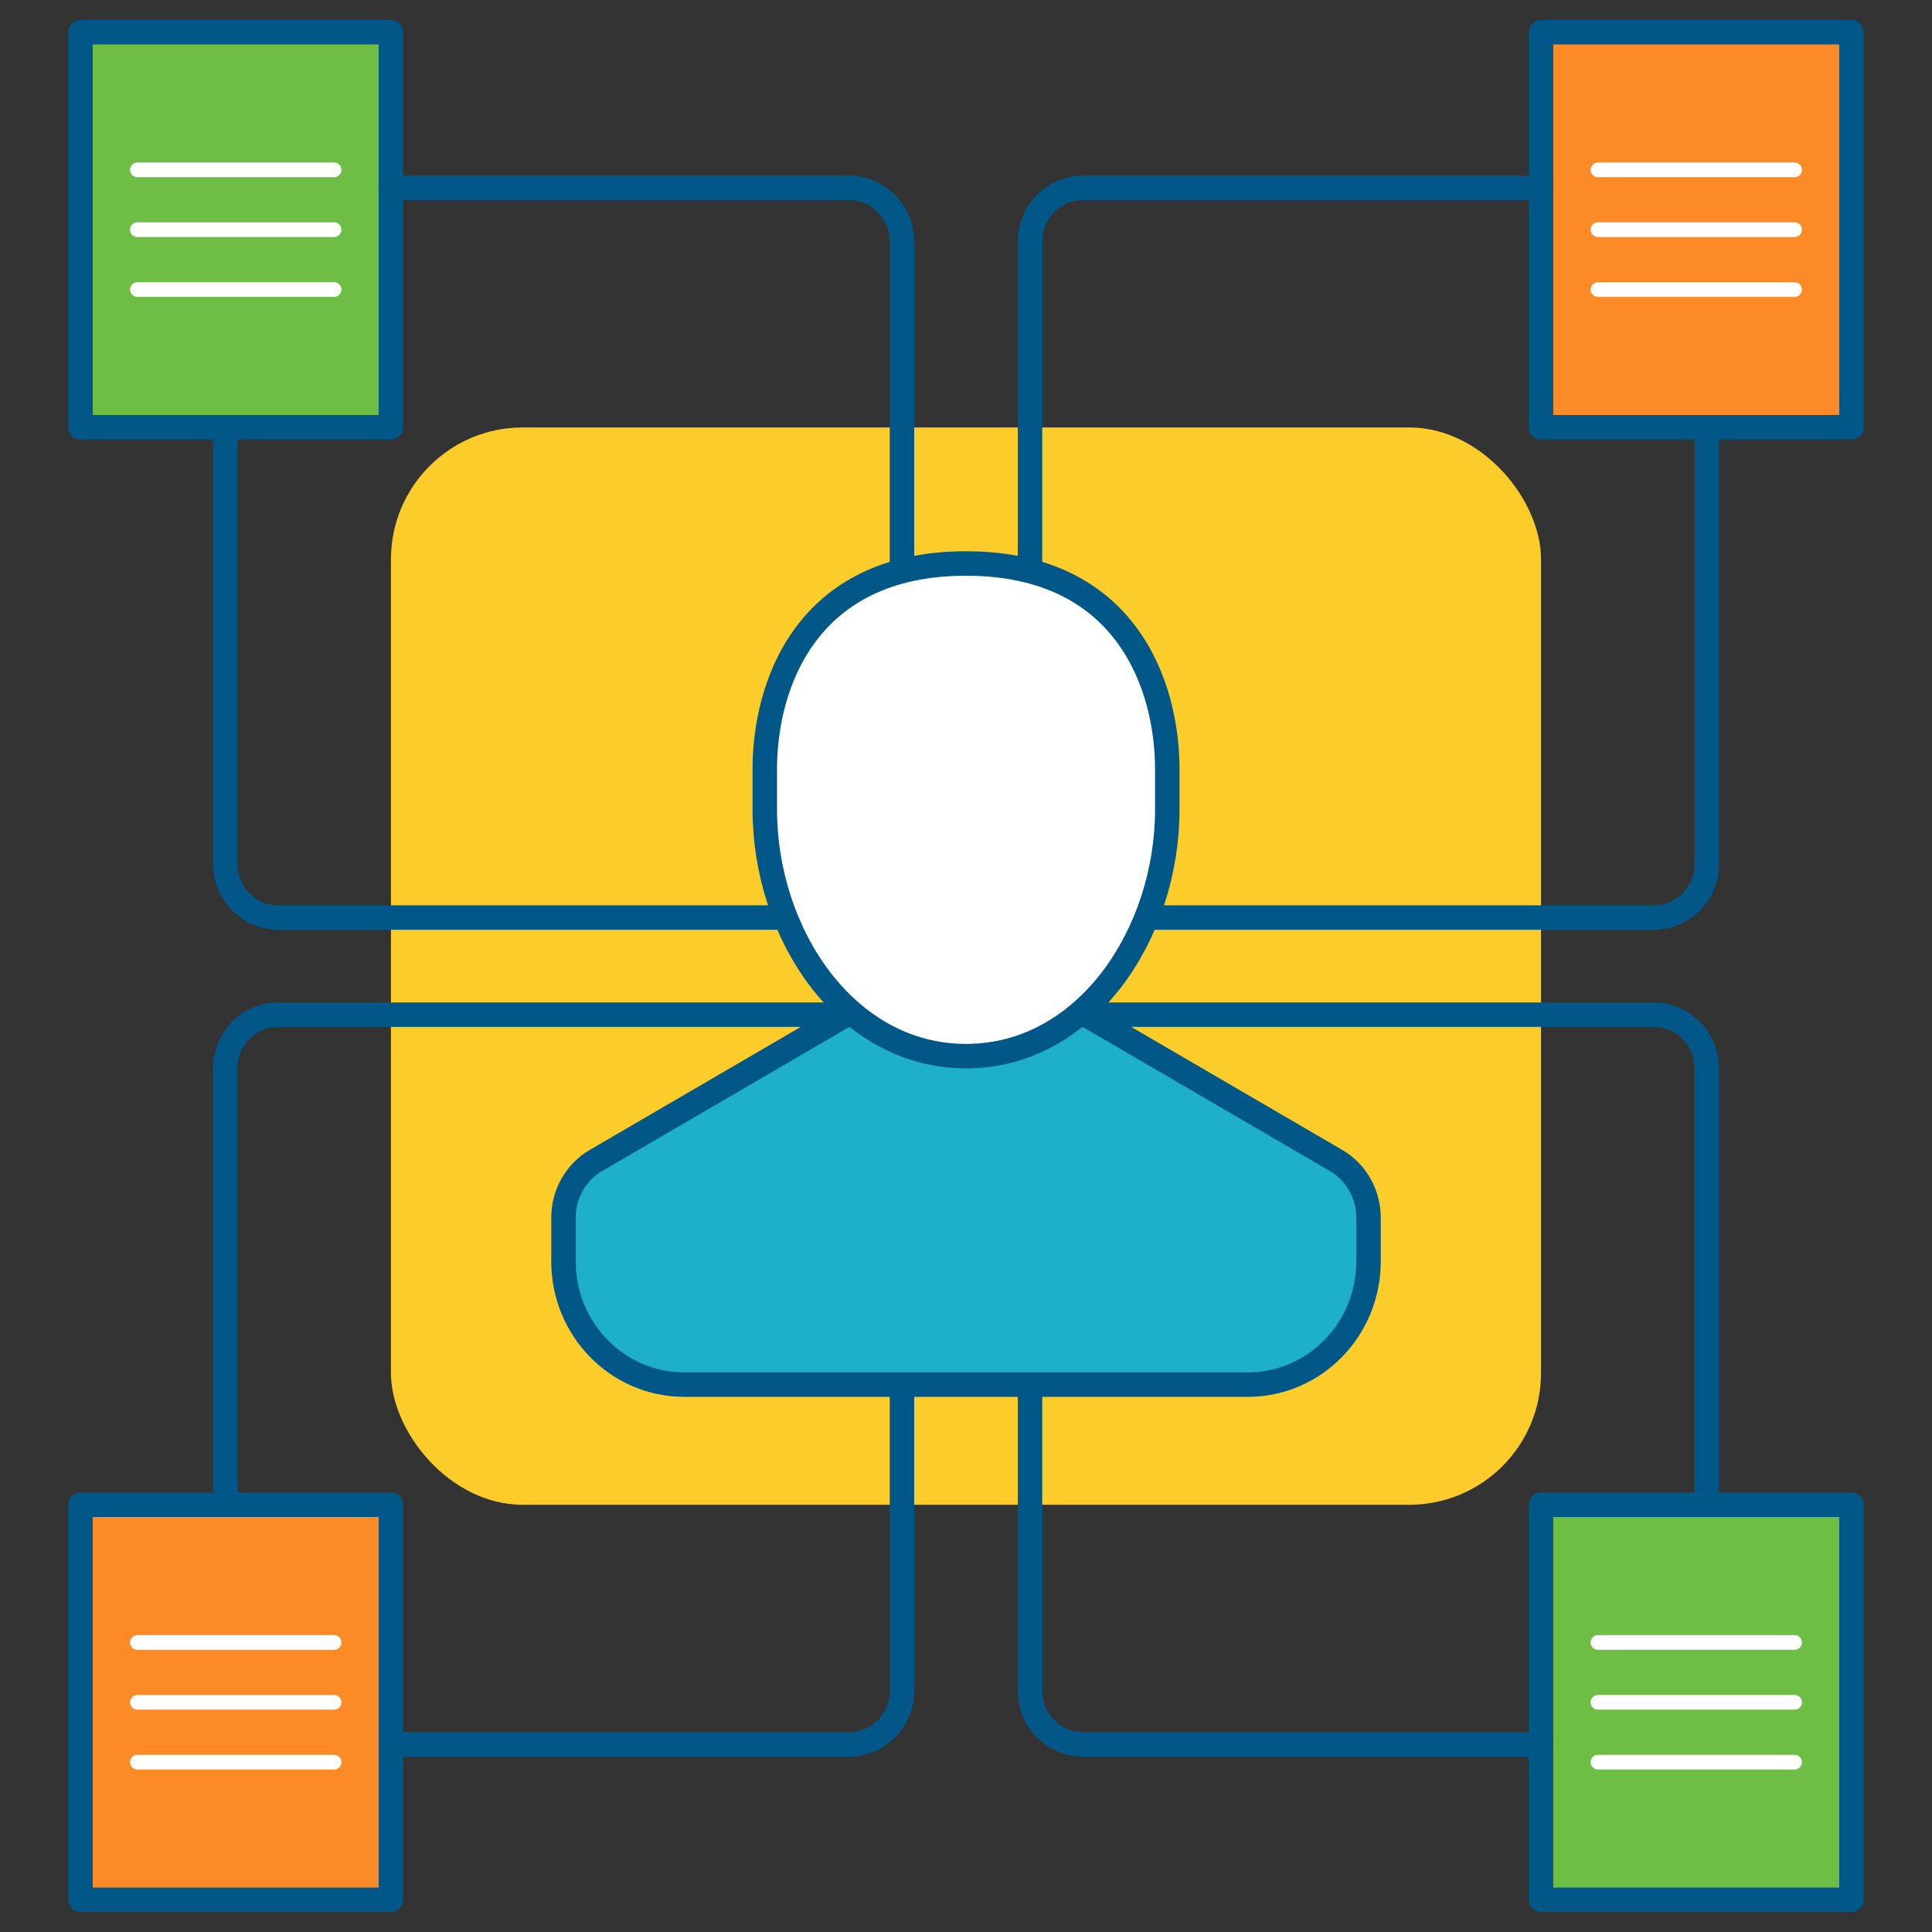 <?xml version="1.0" encoding="UTF-8"?>
<svg width="120px" height="120px" viewBox="0 0 120 120" version="1.1" xmlns="http://www.w3.org/2000/svg" xmlns:xlink="http://www.w3.org/1999/xlink">
    <rect x="0" y="0" width="120" height="120" fill="#333333" stroke="none"/>
    <title>Artboard</title>
    <g id="Artboard" stroke="none" stroke-width="1" fill="none" fill-rule="evenodd">
        <g id="Data-Connection-001" transform="translate(5, 2)">
            <g id="Group">
                <rect id="Rectangle" fill="#FCCD2A" fill-rule="nonzero" x="19.283" y="24.55" width="71.433" height="66.914" rx="8.185"></rect>
                <rect id="Rectangle" stroke="#005788" stroke-width="1.52" fill="#FC8B27" fill-rule="nonzero" stroke-linejoin="round" x="90.717" y="0" width="19.283" height="24.536"></rect>
                <rect id="Rectangle" stroke="#005788" stroke-width="1.52" fill="#6EBD45" fill-rule="nonzero" stroke-linejoin="round" x="0" y="0" width="19.283" height="24.536"></rect>
                <rect id="Rectangle" stroke="#005788" stroke-width="1.52" fill="#FC8B27" fill-rule="nonzero" stroke-linejoin="round" x="0" y="91.464" width="19.283" height="24.536"></rect>
                <rect id="Rectangle" stroke="#005788" stroke-width="1.52" fill="#6EBD45" fill-rule="nonzero" stroke-linejoin="round" x="90.717" y="91.464" width="19.283" height="24.536"></rect>
                <line x1="94.251" y1="8.55" x2="106.466" y2="8.55" id="Path" stroke="#FFFFFF" stroke-width="0.912" stroke-linecap="round" stroke-linejoin="round"></line>
                <line x1="94.251" y1="12.266" x2="106.466" y2="12.266" id="Path" stroke="#FFFFFF" stroke-width="0.912" stroke-linecap="round" stroke-linejoin="round"></line>
                <line x1="94.251" y1="15.985" x2="106.466" y2="15.985" id="Path" stroke="#FFFFFF" stroke-width="0.912" stroke-linecap="round" stroke-linejoin="round"></line>
                <line x1="94.251" y1="100.015" x2="106.466" y2="100.015" id="Path" stroke="#FFFFFF" stroke-width="0.912" stroke-linecap="round" stroke-linejoin="round"></line>
                <line x1="94.251" y1="103.734" x2="106.466" y2="103.734" id="Path" stroke="#FFFFFF" stroke-width="0.912" stroke-linecap="round" stroke-linejoin="round"></line>
                <line x1="94.251" y1="107.45" x2="106.466" y2="107.45" id="Path" stroke="#FFFFFF" stroke-width="0.912" stroke-linecap="round" stroke-linejoin="round"></line>
                <line x1="3.534" y1="8.55" x2="15.749" y2="8.55" id="Path" stroke="#FFFFFF" stroke-width="0.912" stroke-linecap="round" stroke-linejoin="round"></line>
                <line x1="3.534" y1="12.266" x2="15.749" y2="12.266" id="Path" stroke="#FFFFFF" stroke-width="0.912" stroke-linecap="round" stroke-linejoin="round"></line>
                <line x1="3.534" y1="15.985" x2="15.749" y2="15.985" id="Path" stroke="#FFFFFF" stroke-width="0.912" stroke-linecap="round" stroke-linejoin="round"></line>
                <line x1="3.534" y1="100.015" x2="15.749" y2="100.015" id="Path" stroke="#FFFFFF" stroke-width="0.912" stroke-linecap="round" stroke-linejoin="round"></line>
                <line x1="3.534" y1="103.734" x2="15.749" y2="103.734" id="Path" stroke="#FFFFFF" stroke-width="0.912" stroke-linecap="round" stroke-linejoin="round"></line>
                <line x1="3.534" y1="107.45" x2="15.749" y2="107.45" id="Path" stroke="#FFFFFF" stroke-width="0.912" stroke-linecap="round" stroke-linejoin="round"></line>
                <path d="M59.809,54.991 L97.71,54.991 C99.535,54.991 101.01,53.507 101.01,51.679 L101.01,24.536" id="Path" stroke="#005788" stroke-width="1.52" stroke-linecap="round" stroke-linejoin="round"></path>
                <path d="M90.717,9.669 L62.276,9.669 C60.452,9.669 58.976,11.154 58.976,12.982 L58.976,44.497" id="Path" stroke="#005788" stroke-width="1.52" stroke-linecap="round" stroke-linejoin="round"></path>
                <path d="M101.007,91.464 L101.007,64.336 C101.007,62.505 99.528,61.024 97.707,61.024 L59.805,61.024" id="Path" stroke="#005788" stroke-width="1.52" stroke-linecap="round" stroke-linejoin="round"></path>
                <path d="M58.976,71.517 L58.976,103.033 C58.976,104.864 60.455,106.345 62.276,106.345 L90.717,106.345" id="Path" stroke="#005788" stroke-width="1.52" stroke-linecap="round" stroke-linejoin="round"></path>
                <path d="M51.024,44.497 L51.024,12.982 C51.024,11.15 49.545,9.669 47.724,9.669 L19.283,9.669" id="Path" stroke="#005788" stroke-width="1.52" stroke-linecap="round" stroke-linejoin="round"></path>
                <path d="M8.993,24.536 L8.993,51.679 C8.993,53.51 10.472,54.991 12.293,54.991 L51.024,54.991" id="Path" stroke="#005788" stroke-width="1.52" stroke-linecap="round" stroke-linejoin="round"></path>
                <path d="M19.283,106.345 L47.724,106.345 C49.548,106.345 51.024,104.861 51.024,103.033 L51.024,71.517" id="Path" stroke="#005788" stroke-width="1.52" stroke-linecap="round" stroke-linejoin="round"></path>
                <path d="M51.024,61.024 L12.293,61.024 C10.469,61.024 8.993,62.508 8.993,64.336 L8.993,91.464" id="Path" stroke="#005788" stroke-width="1.52" stroke-linecap="round" stroke-linejoin="round"></path>
            </g>
            <g id="Group" transform="translate(30, 33)" fill-rule="nonzero" stroke="#005788" stroke-width="1.52">
                <path d="M17.502,28.052 L2.017,37.078 C0.771,37.803 0,39.157 0,40.62 L0,43.351 C0,47.574 3.359,51 7.499,51 L42.501,51 C46.645,51 50,47.574 50,43.351 L50,40.62 C50,39.157 49.229,37.803 47.983,37.078 L32.498,28.052 L17.499,28.052 L17.502,28.052 Z" id="Path" fill="#1DAFCC"></path>
                <path d="M37.501,12.749 C37.501,7.649 35.001,0 25.002,0 C15.003,0 12.503,7.649 12.503,12.749 L12.503,15.299 C12.503,22.948 17.502,30.598 25.002,30.598 C32.501,30.598 37.501,22.948 37.501,15.299 L37.501,12.749 Z" id="Path" fill="#FFFFFF"></path>
            </g>
        </g>
    </g>
</svg>